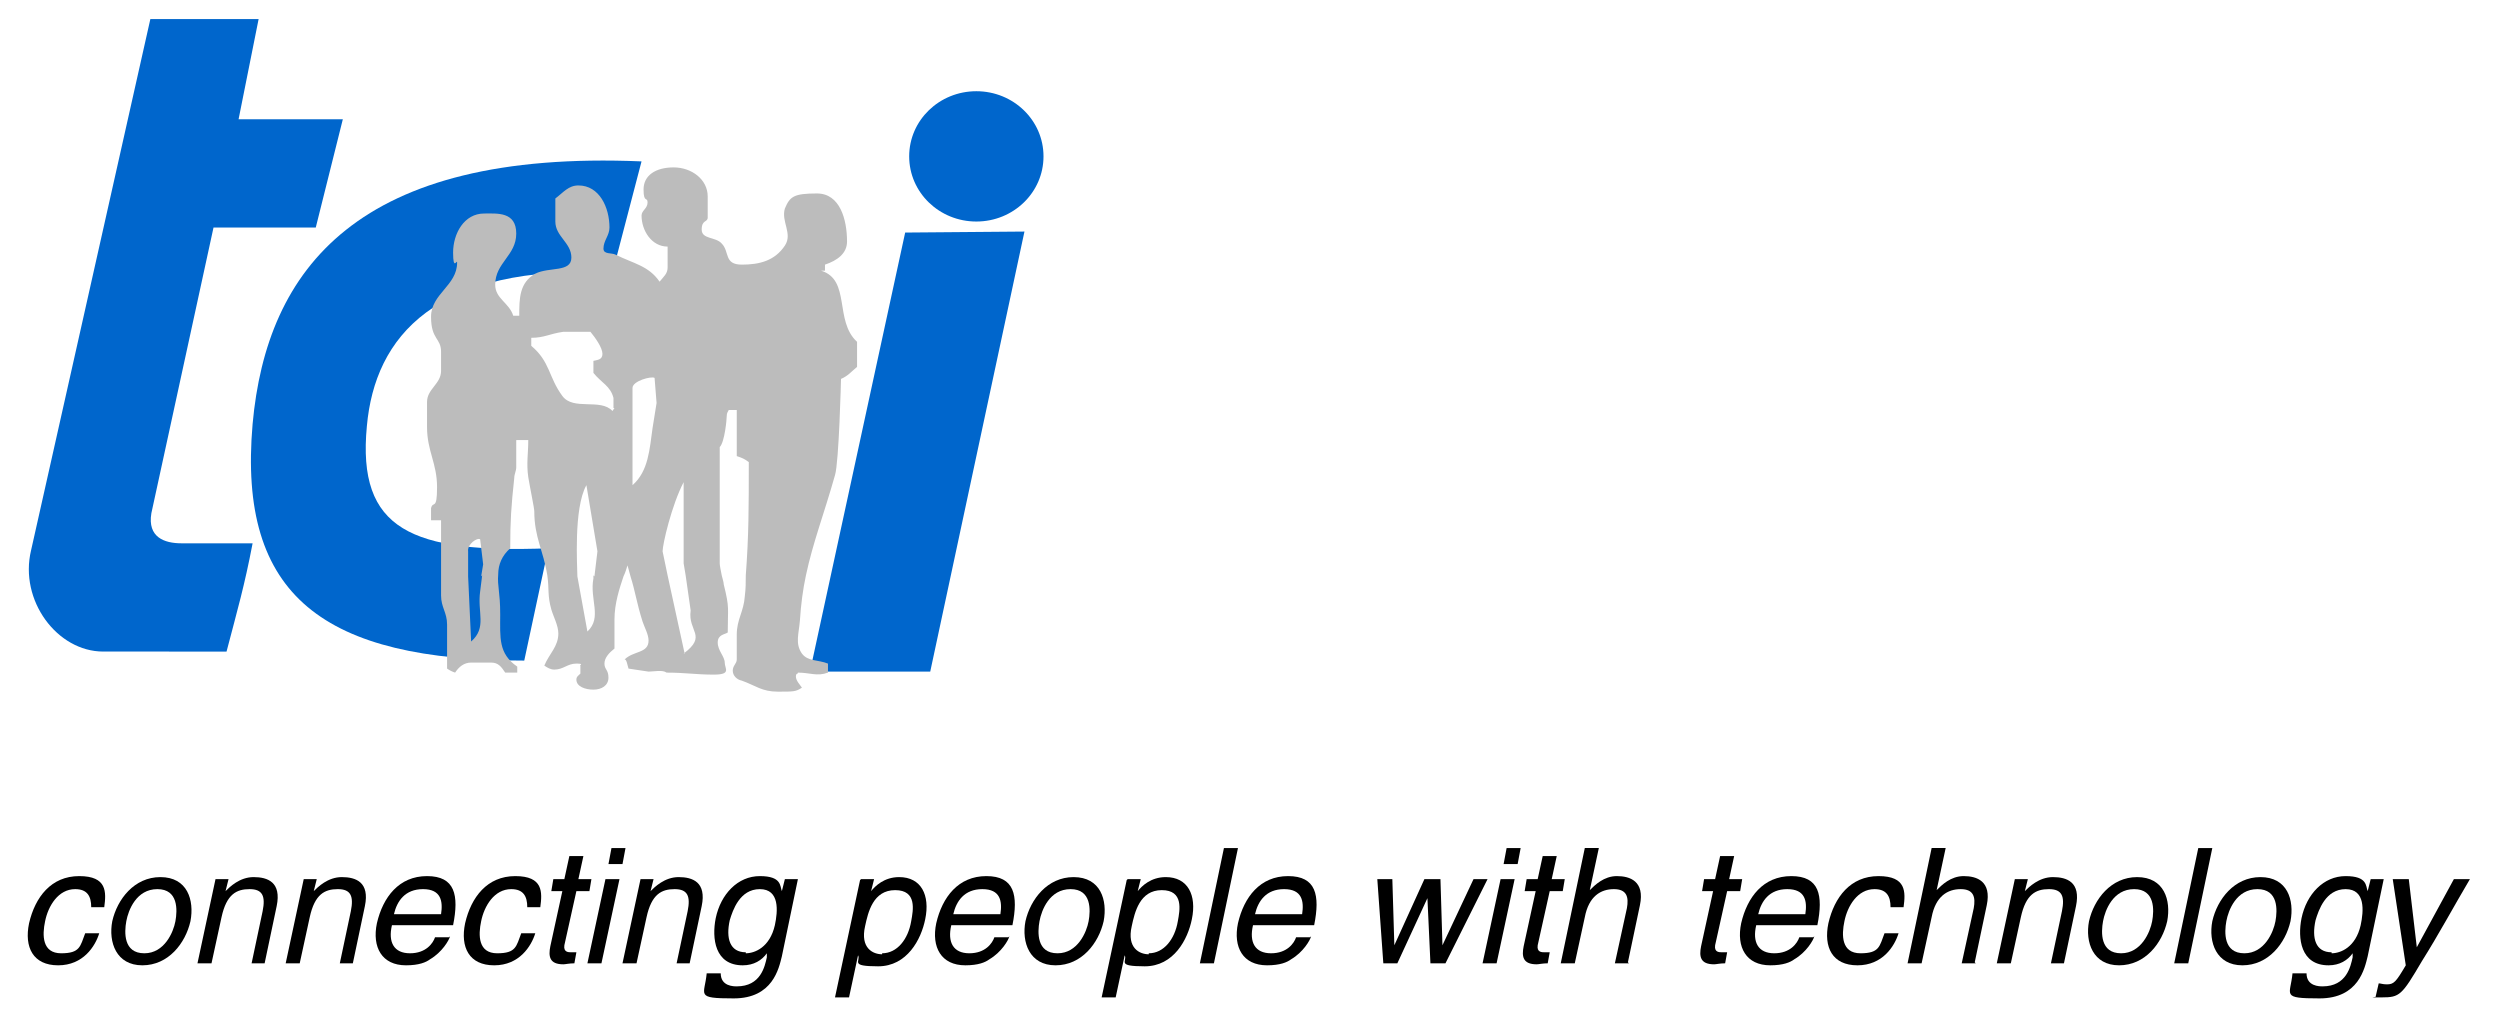 <?xml version="1.0" encoding="UTF-8"?>
<svg id="a" xmlns="http://www.w3.org/2000/svg" width="249.4" height="102" viewBox="0 0 249.4 102"><defs><style>.b{fill:#06c;}.c{fill:#bcbcbc;fill-rule:evenodd;}</style></defs><path class="b" d="M90.7,15.6c0-3.6,3-6.5,6.7-6.5s6.7,2.9,6.7,6.5-3,6.5-6.7,6.5c-3.7,0-6.7-2.9-6.7-6.5h0Z"/><path class="b" d="M15,1.9h10.8l-2,10h10.4s-2.7,10.8-2.7,10.8h-10.2l-6.2,28.5c-.4,2.4,1.3,3,3,3h7.1c-.8,4.2-1.5,6.6-2.6,10.8H10.3c-4.6,0-8.4-5.1-7.2-10.1L15,1.9h0Z"/><polygon class="b" points="90.3 23.2 102.2 23.1 92.8 67 80.8 67 90.3 23.2 90.3 23.2"/><path class="b" d="M61.1,27.2c-17.7-.9-23.7,6.4-24.5,15.3-1,10.4,4.5,12.7,18.1,12.2l-2.4,11.2c-20,0-28.6-6.4-27.1-23.6,1.4-15.5,10.5-27.4,38.8-26.2l-2.9,11.1h0Z"/><path class="c" d="M82.3,27v-.6c1.2-.4,2.2-1.1,2.2-2.3,0-2.2-.7-4.8-3-4.8s-2.7,.3-3.2,1.5c-.4,1.3,.8,2.5,0,3.7-1,1.5-2.5,1.9-4.3,1.9s-1.2-1.3-2-2.1c-.6-.7-2-.4-2-1.4s.6-.7,.6-1.2v-2.1c0-1.7-1.6-2.9-3.4-2.9s-3,.8-3,2.2,.4,.7,.4,1.3-.6,.8-.6,1.3c0,1.5,1,3.1,2.6,3.1v2.1c0,.6-.4,.9-.8,1.4-1.1-1.6-2.6-1.8-4.4-2.7-.4-.2-1.2,0-1.2-.6,0-.8,.6-1.3,.6-2.1,0-2-1-4.2-3.1-4.2-1,0-1.5,.7-2.3,1.3v2.3c0,1.5,1.6,2.1,1.6,3.6s-2.2,.9-3.6,1.6c-1.6,.9-1.6,2.5-1.6,4.2h-.6c-.4-1.3-1.8-1.7-1.8-3.1,0-2.2,2.1-2.9,2.1-5.1s-1.9-2-3.2-2c-2,0-3.1,2-3.1,3.9s.4,.6,.4,1c0,2.3-2.6,3.1-2.6,5.4s1,2.1,1,3.5v1.9c0,1.3-1.4,1.8-1.4,3.1v2.5c0,2.4,1,3.6,1,6s-.4,1.3-.6,2.1v1.2h1v7.5c0,1.2,.6,1.7,.6,2.9v4.4c.3,.2,.5,.3,.8,.4,.4-.6,.9-1,1.6-1h2c.7,0,1,.4,1.4,1h1.2v-.6c-1.9-1.3-1.7-2.9-1.7-5.2s-.3-2.8-.2-4c0-1,.4-1.9,1.2-2.6,0-2.8,.1-4.2,.4-7,0-.4,.2-.7,.2-1.1v-2.7h1.2c0,1.4-.2,2.3,0,3.7,.2,1.2,.6,3.1,.6,3.4,0,2.6,.9,3.9,1.3,6.4h0c.2,1.4,0,2,.4,3.4,.2,.7,.7,1.6,.7,2.4,0,1.3-.9,2-1.4,3.2,.3,.2,.6,.4,1,.4,.9,0,1.3-.6,2.2-.6s.2,.2,.4,.2v.8c-.2,.2-.4,.3-.4,.6,0,.7,.9,1,1.7,1s1.5-.4,1.5-1.2-.4-.8-.4-1.4,.5-1.1,1-1.5v-2.9c0-1.6,.5-3.1,.9-4.3,.2-.4,.3-.8,.4-1.1,.1,.4,.2,.7,.3,1.1,.5,1.6,.6,2.6,1.2,4.5,.2,.6,.6,1.3,.6,1.9,0,1.3-1.5,1-2.4,1.9,.2-.1,.3,.6,.4,.9l2,.3c.5,0,1.4-.2,1.8,.1,1.9,0,2.9,.2,4.7,.2s1.1-.6,1.1-1.2-.7-1.2-.7-2,.7-.8,1-1c0-2.5,.2-2.4-.4-4.8,0-.2-.1-.5-.2-.9-.1-.5-.2-1-.2-1.2v-11.6c.5-.5,.7-2.8,.7-3.1s.1-.4,.2-.6h.8v4.6c.6,.2,.8,.3,1.2,.6,0,4.5,0,7.3-.3,11.3h0c0,.7,0,1.3-.1,2.1-.1,1.5-.8,2.3-.8,3.8v2.5c0,.4-.4,.6-.4,1.1s.4,.9,.9,1c1.4,.5,2,1.1,3.6,1.1s1.8,0,2.4-.4c-.2-.3-.6-.7-.6-1.1s.2-.2,.2-.4c1.2,0,1.9,.4,3,0v-.9c-1-.4-2-.2-2.6-1-.7-1-.3-2-.2-3.3,.1-1.6,.3-3.1,.6-4.5h0c.7-3.3,1.8-6.1,2.9-10,.4-1.3,.6-9.6,.6-9.6,.7-.3,1-.7,1.6-1.2v-2.5c-2.3-2.1-.6-6.2-3.6-7.1Zm-34.2,30.4l-.2,1.6c-.3,2.1,.7,3.6-.9,5l-.3-6.5v-2.5c-.1-.7,.9-1.4,1.2-1.2l.3,2.5-.2,1.2Zm11.1,0v.3c-.4,2.1,.9,3.9-.6,5.3l-1-5.5h0c0-.9-.4-6.8,.9-9.1l1.1,6.6-.3,2.5Zm2.1-16.7l-.2,.3c-1.2-1.3-3.9,0-5-1.5-1.4-1.9-1.2-3.4-3.1-5v-.8c1.3,0,1.8-.4,3.2-.6h2.7c.5,.6,1.2,1.6,1.2,2.2s-.5,.6-.9,.7v1.2c.8,1,1.7,1.3,2,2.5v1Zm3.8,2c-.3,2.1-.4,4.3-2,5.7v-9.7c0-.7,1.9-1.2,2.2-1l.2,2.5-.4,2.5Zm3.2,22.5l-1.7-7.8-.5-2.4c0-.7,.9-4.6,2.1-6.9v8.1l.2,1.2,.5,3.5c-.3,2.1,1.7,2.5-.7,4.3Z"/><g><path d="M9.1,90.5c0-1.1-.4-1.8-1.6-1.8-1.7,0-2.7,1.7-3,3.2-.3,1.4-.3,3.2,1.6,3.2s1.9-.7,2.4-2h1.4c-.4,1.3-1.6,3.2-4.1,3.2s-3.4-1.8-2.9-4.2c.6-2.6,2.2-4.7,5-4.7s2.7,1.6,2.5,3.1h-1.4Z"/><path d="M16,87.5c2.7,0,3.4,2.3,3,4.4-.5,2.2-2.2,4.4-4.8,4.4s-3.4-2.3-3-4.4c.5-2.2,2.2-4.4,4.8-4.4Zm-1.6,7.6c2,0,2.9-2.1,3.1-3.2,.2-1.1,.3-3.2-1.8-3.2s-2.9,2.1-3.1,3.2c-.2,1.1-.3,3.2,1.8,3.2Z"/><path d="M26.5,96.1h-1.4l1.1-5.2c.3-1.5,0-2.2-1.3-2.2s-2.3,.5-2.8,2.8l-1,4.6h-1.4l1.8-8.4h1.3l-.3,1.2h0c.4-.4,1.4-1.4,2.8-1.4s2.8,.5,2.3,2.9l-1.2,5.7Z"/><path d="M35.3,96.1h-1.4l1.1-5.2c.3-1.5,0-2.2-1.3-2.2s-2.3,.5-2.8,2.8l-1,4.6h-1.4l1.8-8.4h1.3l-.3,1.2h0c.4-.4,1.4-1.4,2.8-1.4s2.8,.5,2.3,2.9l-1.2,5.7Z"/><path d="M44.9,93.4c-.1,.4-.8,1.6-2,2.3-.4,.3-1.1,.6-2.4,.6-2.4,0-3.4-1.8-2.9-4.2,.6-2.6,2.2-4.7,5-4.7s3.2,1.9,2.6,4.9h-6.1c-.4,1.7,.2,2.8,1.8,2.8s2.3-1,2.5-1.6h1.4Zm-.9-2.2c.2-1.3,0-2.5-1.8-2.5s-2.6,1.2-2.9,2.5h4.7Z"/><path d="M52.6,90.5c0-1.1-.4-1.8-1.6-1.8-1.7,0-2.7,1.7-3,3.2-.3,1.4-.3,3.2,1.6,3.2s1.9-.7,2.4-2h1.4c-.4,1.3-1.6,3.2-4.1,3.2s-3.4-1.8-2.9-4.2c.6-2.6,2.2-4.7,5-4.7s2.7,1.6,2.5,3.1h-1.4Z"/><path d="M57.5,88.9l-1.2,5.4c-.1,.7,.4,.7,.7,.7h.5l-.2,1.1c-.5,0-.9,.1-1.1,.1-1.4,0-1.5-.8-1.3-1.8l1.2-5.5h-1.1l.2-1.2h1.1l.5-2.3h1.4l-.5,2.3h1.3l-.2,1.2h-1.3Z"/><path d="M60,96.1h-1.4l1.8-8.4h1.4l-1.8,8.4Zm.7-9.9l.3-1.6h1.4l-.3,1.6h-1.4Z"/><path d="M68.9,96.1h-1.4l1.1-5.2c.3-1.5,0-2.2-1.3-2.2s-2.3,.5-2.8,2.8l-1,4.6h-1.4l1.8-8.4h1.3l-.3,1.2h0c.4-.4,1.4-1.4,2.8-1.4s2.8,.5,2.3,2.9l-1.2,5.7Z"/><path d="M78,95.4c-.3,1.2-.9,4.2-4.8,4.2s-2.9-.3-2.7-2.5h1.4c0,1.3,1.3,1.3,1.6,1.3,2.4,0,2.8-2,3-2.9v-.4c-.5,.7-1.3,1.2-2.4,1.2-2.8,0-3.1-2.7-2.7-4.7,.5-2.4,2.2-4.2,4.4-4.2s2,1,2.2,1.5l.3-1.2h1.3l-1.6,7.7Zm-3.6-.3c.9,0,2.4-.6,2.9-2.8,.3-1.4,.5-3.6-1.5-3.6s-2.7,2.1-3,3.1c-.4,1.8,0,3.2,1.6,3.2Z"/><path d="M85.9,87.7h1.3l-.3,1.2h0c.4-.5,1.3-1.4,2.8-1.4,2.2,0,3.1,1.8,2.6,4.2-.4,2-1.8,4.7-4.7,4.7s-1.7-.5-2-1.1h0l-.9,4.2h-1.4l2.5-11.7Zm2.1,7.4c1.5,0,2.6-1.4,2.9-3.2,.2-1.1,.6-3.1-1.6-3.1s-2.7,2.2-3,3.6c-.5,2.2,.8,2.8,1.7,2.8Z"/><path d="M100.7,93.4c-.1,.4-.8,1.6-2,2.3-.4,.3-1.1,.6-2.4,.6-2.4,0-3.4-1.8-2.9-4.2,.6-2.6,2.2-4.7,5-4.7s3.2,1.9,2.6,4.9h-6.1c-.4,1.7,.2,2.8,1.8,2.8s2.3-1,2.5-1.6h1.4Zm-.9-2.2c.2-1.3,0-2.5-1.8-2.5s-2.6,1.2-2.9,2.5h4.7Z"/><path d="M107.1,87.5c2.7,0,3.4,2.3,3,4.4-.5,2.2-2.2,4.4-4.8,4.4s-3.4-2.3-3-4.4c.5-2.2,2.2-4.4,4.8-4.4Zm-1.6,7.6c2,0,2.9-2.1,3.1-3.2,.2-1.1,.3-3.2-1.8-3.2s-2.9,2.1-3.1,3.2c-.2,1.1-.3,3.2,1.8,3.2Z"/><path d="M112.5,87.7h1.3l-.3,1.2h0c.4-.5,1.3-1.4,2.8-1.4,2.2,0,3.1,1.8,2.6,4.2-.4,2-1.8,4.7-4.7,4.7s-1.7-.5-2-1.1h0l-.9,4.2h-1.4l2.5-11.7Zm2.1,7.4c1.5,0,2.6-1.4,2.9-3.2,.2-1.1,.6-3.1-1.6-3.1s-2.7,2.2-3,3.6c-.5,2.2,.8,2.8,1.7,2.8Z"/><path d="M121.1,96.1h-1.4l2.4-11.5h1.4l-2.4,11.5Z"/><path d="M130.8,93.4c-.1,.4-.8,1.6-2,2.3-.4,.3-1.1,.6-2.4,.6-2.4,0-3.4-1.8-2.9-4.2,.6-2.6,2.2-4.7,5-4.7s3.2,1.9,2.6,4.9h-6.1c-.4,1.7,.2,2.8,1.8,2.8s2.3-1,2.5-1.6h1.4Zm-.9-2.2c.2-1.3,0-2.5-1.8-2.5s-2.6,1.2-2.9,2.5h4.7Z"/><path d="M139.5,96.1h-1.5l-.6-8.4h1.5l.2,6.6h0l3-6.6h1.6l.2,6.6h0l3.1-6.6h1.4l-4.2,8.4h-1.5l-.3-6.5h0l-3,6.5Z"/><path d="M149.3,96.1h-1.4l1.8-8.4h1.4l-1.8,8.4Zm.7-9.9l.3-1.6h1.4l-.3,1.6h-1.4Z"/><path d="M154.6,88.9l-1.2,5.4c-.1,.7,.4,.7,.7,.7h.5l-.2,1.1c-.5,0-.9,.1-1.1,.1-1.4,0-1.5-.8-1.3-1.8l1.2-5.5h-1.1l.2-1.2h1.1l.5-2.3h1.4l-.5,2.3h1.3l-.2,1.2h-1.3Z"/><path d="M162.5,96.1h-1.4l1.2-5.5c.2-1.1,0-1.9-1.3-1.9s-2.5,.7-2.9,2.8l-1,4.6h-1.4l2.4-11.5h1.4l-.9,4.2h0c.5-.5,1.4-1.4,2.7-1.4s2.8,.5,2.3,2.9l-1.2,5.7Z"/><path d="M172.3,88.9l-1.2,5.4c-.1,.7,.4,.7,.7,.7h.5l-.2,1.1c-.5,0-.9,.1-1.1,.1-1.4,0-1.5-.8-1.3-1.8l1.2-5.5h-1.1l.2-1.2h1.1l.5-2.3h1.4l-.5,2.3h1.3l-.2,1.2h-1.3Z"/><path d="M181,93.4c-.1,.4-.8,1.6-2,2.3-.4,.3-1.1,.6-2.4,.6-2.4,0-3.4-1.8-2.9-4.2,.6-2.6,2.2-4.7,5-4.7s3.2,1.9,2.6,4.9h-6.1c-.4,1.7,.2,2.8,1.8,2.8s2.3-1,2.5-1.6h1.4Zm-.9-2.2c.2-1.3,0-2.5-1.8-2.5s-2.6,1.2-2.9,2.5h4.7Z"/><path d="M188.6,90.5c0-1.1-.4-1.8-1.6-1.8-1.7,0-2.7,1.7-3,3.2-.3,1.4-.3,3.2,1.6,3.2s1.9-.7,2.4-2h1.4c-.4,1.3-1.6,3.2-4.1,3.2s-3.4-1.8-2.9-4.2c.6-2.6,2.2-4.7,5-4.7s2.7,1.6,2.5,3.1h-1.4Z"/><path d="M197.1,96.1h-1.4l1.2-5.5c.2-1.1,0-1.9-1.3-1.9s-2.5,.7-2.9,2.8l-1,4.6h-1.4l2.4-11.5h1.4l-.9,4.2h0c.5-.5,1.4-1.4,2.7-1.4s2.8,.5,2.3,2.9l-1.2,5.7Z"/><path d="M206,96.1h-1.4l1.1-5.2c.3-1.5,0-2.2-1.3-2.2s-2.3,.5-2.8,2.8l-1,4.6h-1.4l1.8-8.4h1.3l-.3,1.2h0c.4-.4,1.4-1.4,2.8-1.4s2.8,.5,2.3,2.9l-1.2,5.7Z"/><path d="M213.2,87.5c2.7,0,3.4,2.3,3,4.4-.5,2.2-2.2,4.4-4.8,4.4s-3.4-2.3-3-4.4c.5-2.2,2.2-4.4,4.8-4.4Zm-1.6,7.6c2,0,2.9-2.1,3.1-3.2,.2-1.1,.3-3.2-1.8-3.2s-2.9,2.1-3.1,3.2c-.2,1.1-.3,3.2,1.8,3.2Z"/><path d="M218.3,96.1h-1.4l2.4-11.5h1.4l-2.4,11.5Z"/><path d="M225.5,87.5c2.7,0,3.4,2.3,3,4.4-.5,2.2-2.2,4.4-4.8,4.4s-3.4-2.3-3-4.4c.5-2.2,2.2-4.4,4.8-4.4Zm-1.6,7.6c2,0,2.9-2.1,3.1-3.2,.2-1.1,.3-3.2-1.8-3.2s-2.9,2.1-3.1,3.2c-.2,1.1-.3,3.2,1.8,3.2Z"/><path d="M236.2,95.4c-.3,1.2-.9,4.2-4.8,4.2s-2.9-.3-2.7-2.5h1.4c0,1.3,1.3,1.3,1.6,1.3,2.4,0,2.8-2,3-2.9v-.4c-.5,.7-1.3,1.2-2.4,1.2-2.8,0-3.1-2.7-2.7-4.7,.5-2.4,2.2-4.2,4.4-4.2s2,1,2.2,1.5l.3-1.2h1.3l-1.6,7.7Zm-3.6-.3c.9,0,2.4-.6,2.9-2.8,.3-1.4,.5-3.6-1.5-3.6s-2.7,2.1-3,3.1c-.4,1.8,0,3.2,1.6,3.2Z"/><path d="M244.8,87.7h1.6c-1.6,2.7-3.1,5.5-4.8,8.2-2,3.4-2.2,3.6-4,3.6s-.4,0-.6-.1l.3-1.3c.2,0,.4,.1,.8,.1,.7,0,.9-.2,1.9-1.9l-1.3-8.6h1.6l.8,6.8h0l3.7-6.8Z"/></g></svg>